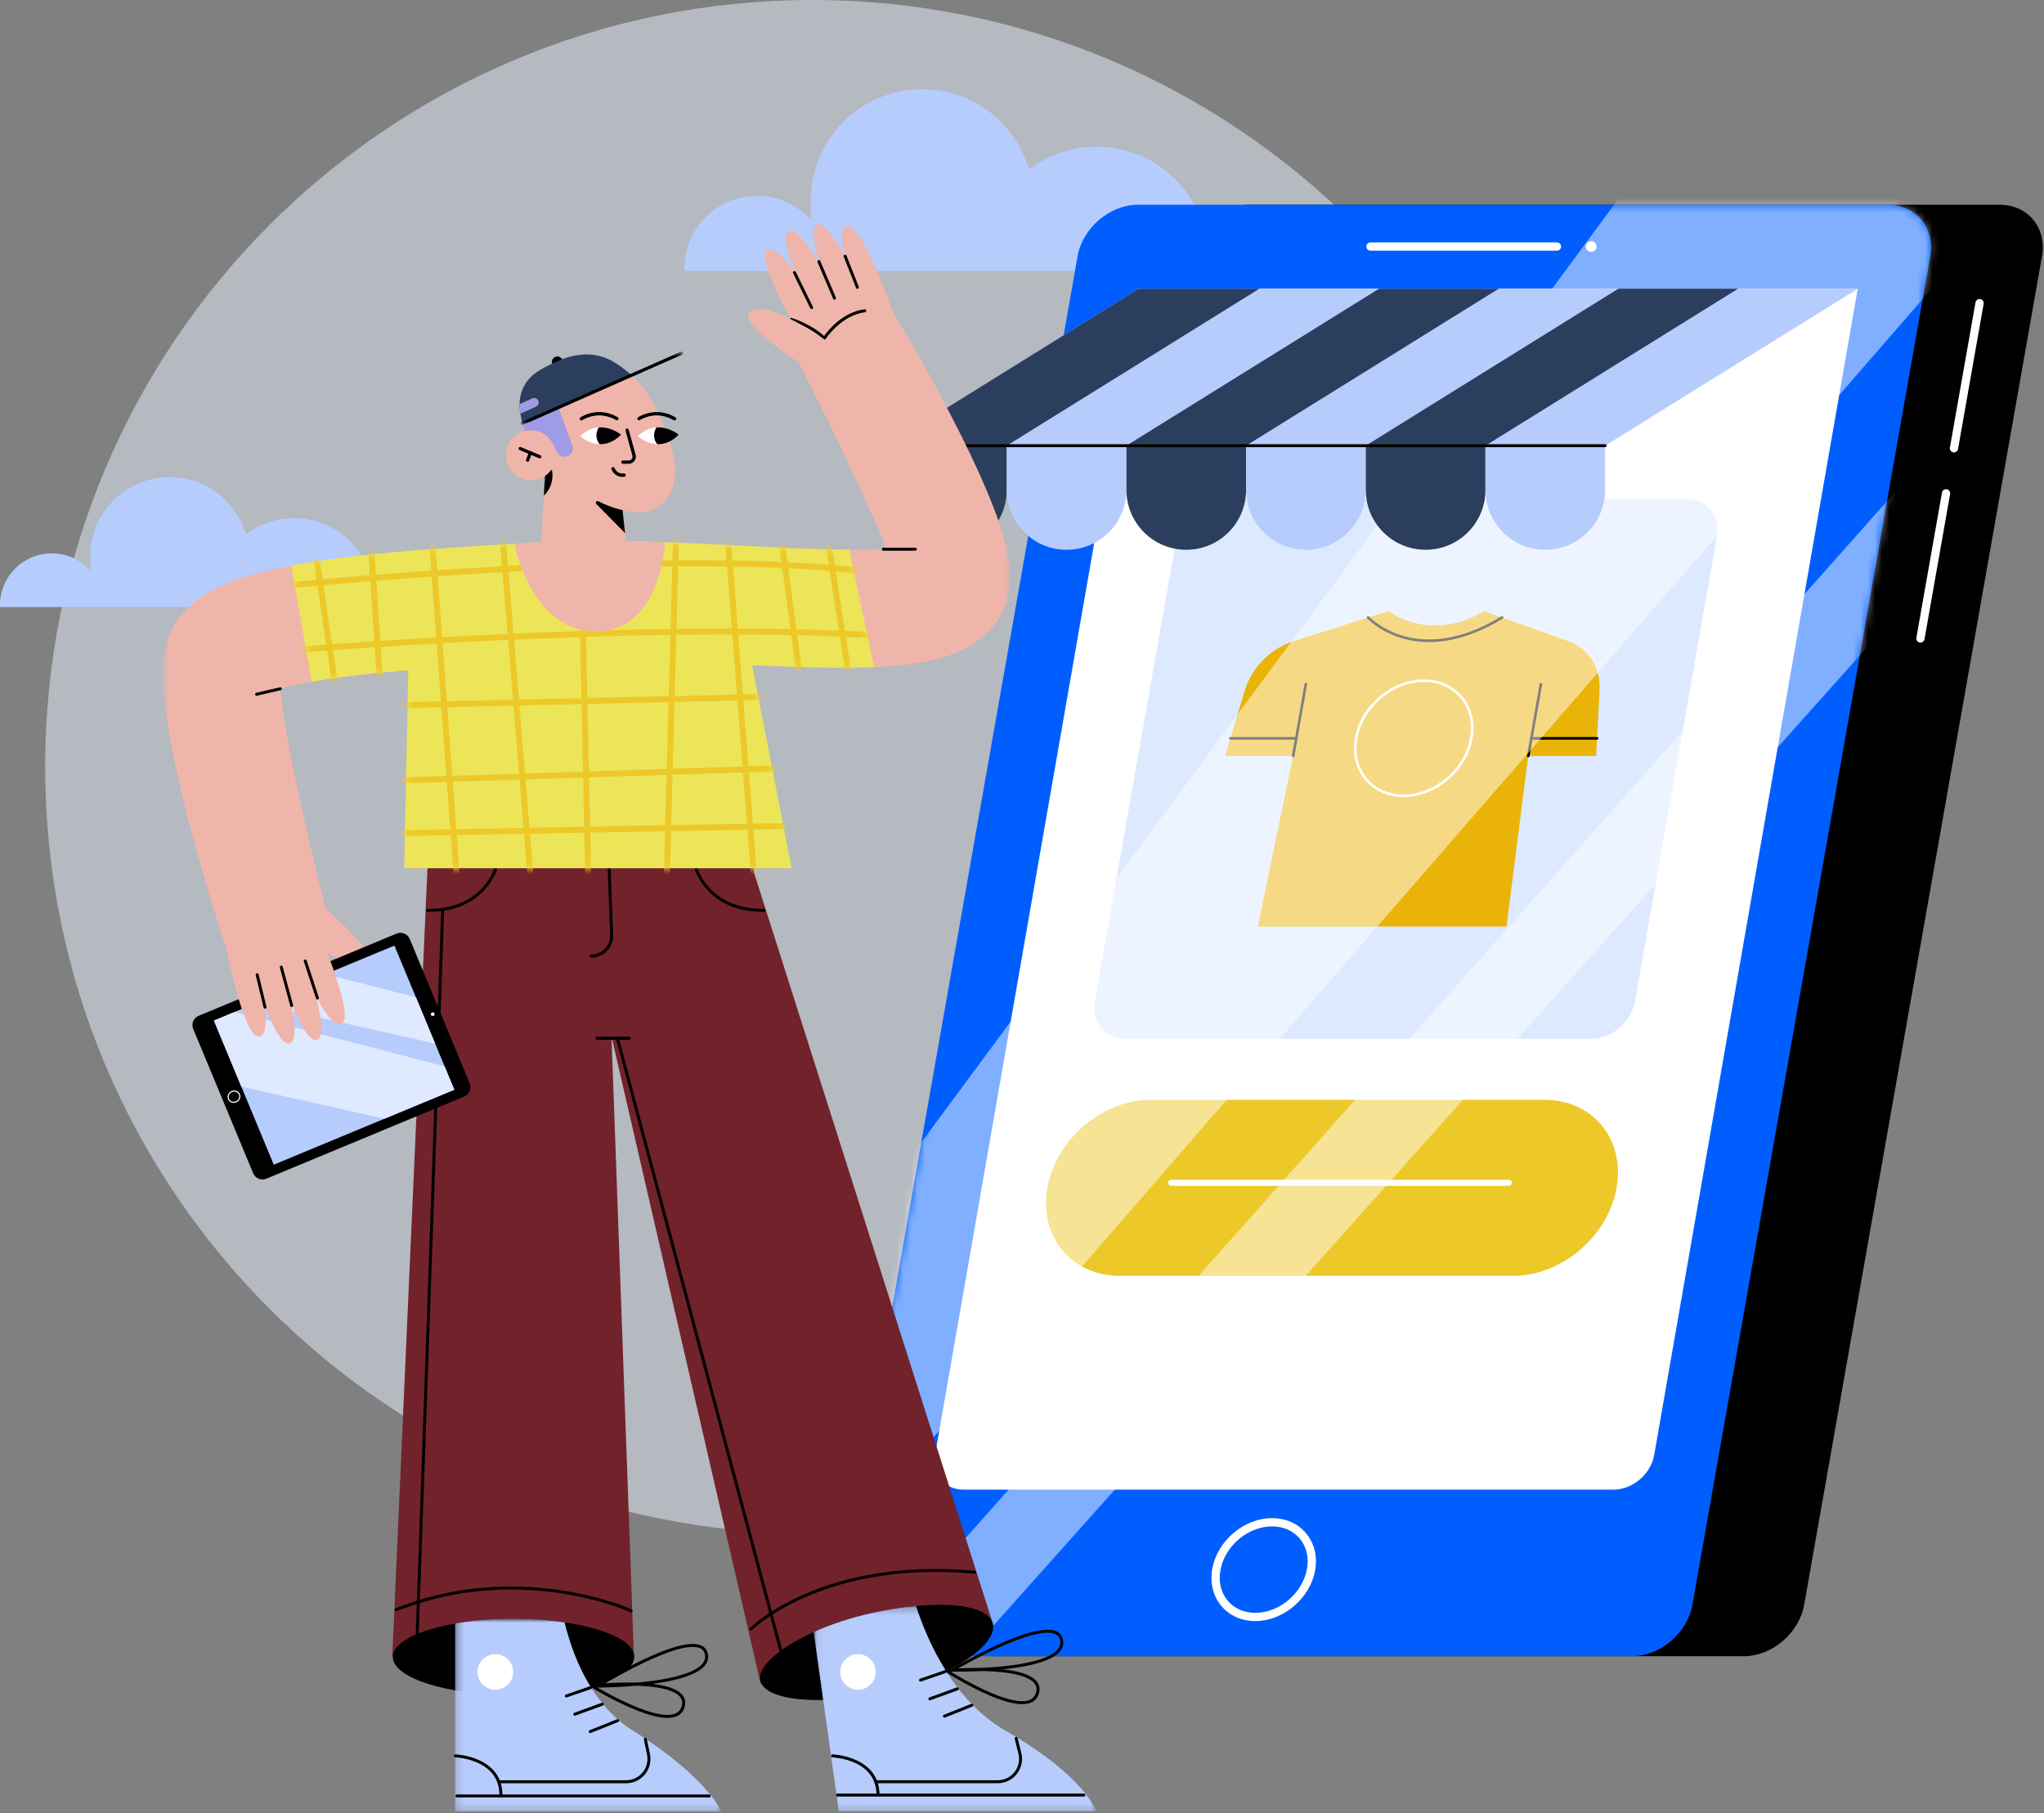 <svg width="284" height="252" viewBox="0 0 284 252" fill="none" xmlns="http://www.w3.org/2000/svg"><rect x="0" y="0" width="284" height="252" fill="#808080" stroke="none"/><path opacity="0.5" fill-rule="evenodd" clip-rule="evenodd" d="M219.434 106.578C219.434 165.44 171.717 213.157 112.856 213.157C53.994 213.157 6.277 165.44 6.277 106.578C6.277 47.717 53.994 0 112.856 0C171.717 0 219.434 47.717 219.434 106.578Z" fill="#EBF3FF"/><path fill-rule="evenodd" clip-rule="evenodd" d="M167.83 35.832V37.665H95.094V37.283C95.094 34.505 96.221 31.988 98.045 30.167C99.868 28.345 102.387 27.219 105.169 27.219C108.139 27.219 110.807 28.504 112.651 30.545V27.85C112.651 23.583 114.383 19.72 117.18 16.923C119.98 14.127 123.845 12.398 128.118 12.398C135.166 12.398 141.111 17.112 142.974 23.555C145.579 21.564 148.832 20.378 152.363 20.378C160.904 20.378 167.83 27.298 167.83 35.832Z" fill="#B6CCFC"/><path fill-rule="evenodd" clip-rule="evenodd" d="M51.911 83.063V84.374H0V84.101C0 82.114 0.804 80.314 2.106 79.012C3.408 77.709 5.205 76.904 7.191 76.904C9.31 76.904 11.214 77.823 12.53 79.282V77.355C12.53 74.303 13.767 71.541 15.763 69.541C17.761 67.541 20.52 66.305 23.568 66.305C28.599 66.305 32.842 69.676 34.172 74.283C36.031 72.86 38.352 72.012 40.872 72.012C46.968 72.012 51.911 76.96 51.911 83.063Z" fill="#B6CCFC"/><path fill-rule="evenodd" clip-rule="evenodd" d="M277.821 28.453H173.68C169.723 28.453 165.95 31.661 165.252 35.618L132.209 223.014C131.512 226.971 134.154 230.179 138.111 230.179H242.252C246.209 230.179 249.982 226.971 250.68 223.014L283.722 35.618C284.421 31.661 281.778 28.453 277.821 28.453Z" fill="black"/><path fill-rule="evenodd" clip-rule="evenodd" d="M262.291 28.453H158.149C154.192 28.453 150.419 31.661 149.721 35.618L116.678 223.014C115.98 226.971 118.623 230.179 122.579 230.179H226.72C230.677 230.179 234.451 226.971 235.148 223.014L268.191 35.618C268.889 31.661 266.248 28.453 262.291 28.453Z" fill="#005EFF"/><path fill-rule="evenodd" clip-rule="evenodd" d="M271.492 62.873C271.46 62.873 271.426 62.87 271.392 62.864C271.08 62.809 270.872 62.512 270.927 62.199L274.482 42.029C274.538 41.717 274.835 41.508 275.149 41.564C275.459 41.619 275.669 41.917 275.614 42.229L272.057 62.399C272.008 62.677 271.766 62.873 271.492 62.873Z" fill="white"/><path fill-rule="evenodd" clip-rule="evenodd" d="M266.833 89.303C266.8 89.303 266.766 89.3 266.732 89.294C266.421 89.239 266.211 88.941 266.267 88.629L269.824 68.459C269.879 68.147 270.176 67.938 270.488 67.993C270.801 68.048 271.009 68.346 270.954 68.658L267.398 88.828C267.349 89.107 267.106 89.303 266.833 89.303Z" fill="white"/><path fill-rule="evenodd" clip-rule="evenodd" d="M158.201 40.117L129.915 202.218C129.447 204.872 131.219 207.025 133.874 207.025H224.184C226.838 207.025 229.37 204.872 229.838 202.218L258.124 40.117H158.201Z" fill="white"/><path fill-rule="evenodd" clip-rule="evenodd" d="M221.081 144.369H156.369C153.515 144.369 151.609 142.055 152.112 139.201L163.522 74.489C164.026 71.634 166.748 69.32 169.602 69.32H234.314C237.168 69.32 239.074 71.634 238.571 74.489L227.161 139.201C226.657 142.055 223.935 144.369 221.081 144.369Z" fill="#DCE9FF"/><path fill-rule="evenodd" clip-rule="evenodd" d="M210.228 177.309H155.599C148.843 177.309 144.332 171.833 145.523 165.077C146.714 158.321 153.156 152.844 159.912 152.844H214.542C221.298 152.844 225.809 158.321 224.618 165.077C223.427 171.833 216.984 177.309 210.228 177.309Z" fill="#EDC829"/><path fill-rule="evenodd" clip-rule="evenodd" d="M212.337 105.059H221.772L222.253 95.952C222.421 92.776 220.712 90.108 217.859 89.088L206.195 84.922C198.692 89.439 192.914 84.922 192.914 84.922L179.77 89.092C176.563 90.109 173.916 92.77 172.96 95.939L170.207 105.059H179.671L174.764 128.771H209.311L212.337 105.059Z" fill="#EAB308"/><path fill-rule="evenodd" clip-rule="evenodd" d="M179.677 105.242C179.667 105.242 179.656 105.241 179.645 105.239C179.547 105.222 179.482 105.128 179.499 105.03L181.258 95.055C181.275 94.957 181.368 94.892 181.467 94.909C181.565 94.926 181.631 95.02 181.613 95.118L179.855 105.093C179.839 105.18 179.763 105.242 179.677 105.242Z" fill="black"/><path fill-rule="evenodd" clip-rule="evenodd" d="M212.341 105.242C212.331 105.242 212.32 105.241 212.309 105.239C212.211 105.222 212.146 105.128 212.163 105.03L213.922 95.055C213.939 94.957 214.033 94.892 214.131 94.909C214.229 94.926 214.295 95.02 214.277 95.118L212.519 105.093C212.503 105.18 212.427 105.242 212.341 105.242Z" fill="black"/><path fill-rule="evenodd" clip-rule="evenodd" d="M197.836 94.783C193.509 94.783 189.369 98.304 188.605 102.632C188.234 104.738 188.711 106.71 189.947 108.184C191.156 109.625 192.957 110.418 195.015 110.418C199.342 110.418 203.483 106.898 204.246 102.569C204.618 100.463 204.141 98.492 202.904 97.018C201.695 95.577 199.895 94.783 197.836 94.783ZM195.015 110.78C192.848 110.78 190.95 109.94 189.67 108.416C188.364 106.859 187.859 104.782 188.25 102.569C189.042 98.077 193.342 94.422 197.836 94.422C200.004 94.422 201.902 95.261 203.181 96.786C204.488 98.343 204.992 100.419 204.602 102.632C203.81 107.125 199.509 110.78 195.015 110.78Z" fill="white"/><path fill-rule="evenodd" clip-rule="evenodd" d="M198.559 89.234C197.353 89.234 196.121 89.08 194.883 88.723C191.703 87.808 190.024 86.012 189.954 85.936C189.886 85.862 189.891 85.748 189.965 85.681C190.038 85.613 190.152 85.618 190.22 85.691C190.236 85.709 191.913 87.498 195.002 88.382C200.168 89.86 205.257 87.717 208.616 85.659C208.701 85.607 208.812 85.634 208.864 85.719C208.916 85.804 208.89 85.915 208.805 85.968C206.179 87.576 202.513 89.234 198.559 89.234Z" fill="black"/><path fill-rule="evenodd" clip-rule="evenodd" d="M221.904 102.791H212.77C212.671 102.791 212.59 102.71 212.59 102.61C212.59 102.511 212.671 102.43 212.77 102.43H221.904C222.004 102.43 222.085 102.511 222.085 102.61C222.085 102.71 222.004 102.791 221.904 102.791Z" fill="black"/><path fill-rule="evenodd" clip-rule="evenodd" d="M180.107 102.791H170.95C170.85 102.791 170.77 102.71 170.77 102.61C170.77 102.511 170.85 102.43 170.95 102.43H180.107C180.207 102.43 180.288 102.511 180.288 102.61C180.288 102.71 180.207 102.791 180.107 102.791Z" fill="black"/><path fill-rule="evenodd" clip-rule="evenodd" d="M209.649 164.805H162.726C162.493 164.805 162.305 164.615 162.305 164.382C162.305 164.151 162.493 163.961 162.726 163.961H209.649C209.882 163.961 210.071 164.151 210.071 164.382C210.071 164.615 209.882 164.805 209.649 164.805Z" fill="white"/><path fill-rule="evenodd" clip-rule="evenodd" d="M176.741 212.133C173.379 212.133 170.161 214.871 169.568 218.238C169.284 219.844 169.643 221.342 170.578 222.457C171.491 223.544 172.855 224.143 174.421 224.143C177.783 224.143 181.001 221.403 181.595 218.038C181.878 216.431 181.519 214.934 180.584 213.819C179.672 212.732 178.307 212.133 176.741 212.133ZM174.421 225.291C172.51 225.291 170.833 224.547 169.699 223.195C168.542 221.815 168.094 219.984 168.437 218.038C169.123 214.148 172.848 210.984 176.741 210.984C178.652 210.984 180.329 211.729 181.463 213.081C182.62 214.46 183.069 216.29 182.725 218.238C182.04 222.126 178.314 225.291 174.421 225.291Z" fill="white"/><mask id="mask0_7446_33515" style="mask-type:alpha" maskUnits="userSpaceOnUse" x="116" y="28" width="153" height="203"><path fill-rule="evenodd" clip-rule="evenodd" d="M158.149 28.461C154.192 28.461 150.419 31.669 149.721 35.626L116.678 223.022C115.98 226.979 118.623 230.187 122.579 230.187H226.72C230.677 230.187 234.451 226.979 235.148 223.022L268.191 35.626C268.889 31.669 266.248 28.461 262.291 28.461H158.149Z" fill="white"/></mask><g mask="url(#mask0_7446_33515)"><path opacity="0.5" fill-rule="evenodd" clip-rule="evenodd" d="M238.652 8.984L287.972 17.586L115.982 215.544L94.57 204.047L238.652 8.984Z" fill="white"/></g><mask id="mask1_7446_33515" style="mask-type:alpha" maskUnits="userSpaceOnUse" x="116" y="28" width="153" height="203"><path fill-rule="evenodd" clip-rule="evenodd" d="M158.149 28.461C154.192 28.461 150.419 31.669 149.721 35.626L116.678 223.022C115.98 226.979 118.623 230.187 122.579 230.187H226.72C230.677 230.187 234.451 226.979 235.148 223.022L268.191 35.626C268.889 31.669 266.248 28.461 262.291 28.461H158.149Z" fill="white"/></mask><g mask="url(#mask1_7446_33515)"><path opacity="0.5" fill-rule="evenodd" clip-rule="evenodd" d="M283.618 45.539L287.972 57.968L134.194 230.213L119.836 229.875L283.618 45.539Z" fill="white"/></g><path fill-rule="evenodd" clip-rule="evenodd" d="M258.127 40.125H158.204L123.105 61.936H223.029L258.127 40.125Z" fill="#B6CCFC"/><path fill-rule="evenodd" clip-rule="evenodd" d="M174.981 40.125H158.204L123.105 61.936H139.883L174.981 40.125Z" fill="#2C3E5D"/><path fill-rule="evenodd" clip-rule="evenodd" d="M208.234 40.125H191.606L156.508 61.936H173.135L208.234 40.125Z" fill="#2C3E5D"/><path fill-rule="evenodd" clip-rule="evenodd" d="M241.491 40.125H224.864L189.766 61.936H206.393L241.491 40.125Z" fill="#2C3E5D"/><path fill-rule="evenodd" clip-rule="evenodd" d="M131.568 76.406C126.976 76.406 123.254 72.684 123.254 68.092V61.938H139.881V68.092C139.881 72.684 136.159 76.406 131.568 76.406Z" fill="#2C3E5D"/><path fill-rule="evenodd" clip-rule="evenodd" d="M148.193 76.406C143.601 76.406 139.879 72.684 139.879 68.092V61.938H156.506V68.092C156.506 72.684 152.784 76.406 148.193 76.406Z" fill="#B6CCFC"/><path fill-rule="evenodd" clip-rule="evenodd" d="M164.822 76.406C160.23 76.406 156.508 72.684 156.508 68.092V61.938H173.135V68.092C173.135 72.684 169.413 76.406 164.822 76.406Z" fill="#2C3E5D"/><path fill-rule="evenodd" clip-rule="evenodd" d="M181.447 76.406C176.855 76.406 173.133 72.684 173.133 68.092V61.938H189.76V68.092C189.76 72.684 186.038 76.406 181.447 76.406Z" fill="#B6CCFC"/><path fill-rule="evenodd" clip-rule="evenodd" d="M198.079 76.406C193.488 76.406 189.766 72.684 189.766 68.092V61.938H206.393V68.092C206.393 72.684 202.671 76.406 198.079 76.406Z" fill="#2C3E5D"/><path fill-rule="evenodd" clip-rule="evenodd" d="M214.704 76.406C210.113 76.406 206.391 72.684 206.391 68.092V61.938H223.018V68.092C223.018 72.684 219.296 76.406 214.704 76.406Z" fill="#B6CCFC"/><path fill-rule="evenodd" clip-rule="evenodd" d="M223.016 62.146H123.253C123.139 62.146 123.047 62.054 123.047 61.94C123.047 61.827 123.139 61.734 123.253 61.734H223.016C223.13 61.734 223.222 61.827 223.222 61.94C223.222 62.054 223.13 62.146 223.016 62.146Z" fill="black"/><path fill-rule="evenodd" clip-rule="evenodd" d="M216.331 34.836H190.418C190.101 34.836 189.844 34.579 189.844 34.262C189.844 33.945 190.101 33.688 190.418 33.688H216.331C216.648 33.688 216.905 33.945 216.905 34.262C216.905 34.579 216.648 34.836 216.331 34.836Z" fill="white"/><path fill-rule="evenodd" clip-rule="evenodd" d="M221.828 34.262C221.828 34.674 221.494 35.008 221.082 35.008C220.67 35.008 220.336 34.674 220.336 34.262C220.336 33.85 220.67 33.516 221.082 33.516C221.494 33.516 221.828 33.85 221.828 34.262Z" fill="white"/><path d="M104.733 115.914H59.406V121.58H104.733V115.914Z" fill="#72222B"/><path fill-rule="evenodd" clip-rule="evenodd" d="M105.683 233.975L84.96 144.034L88.082 230.33L54.504 230.188L59.39 120.812H104.616L137.807 225.182L105.683 233.975Z" fill="#72222B"/><path fill-rule="evenodd" clip-rule="evenodd" d="M88.124 230.256C88.124 227.328 80.563 224.977 71.326 224.977C62.089 224.977 54.578 227.35 54.578 230.278C54.578 233.205 62.089 235.579 71.326 235.579C80.563 235.579 88.124 233.184 88.124 230.256Z" fill="black"/><path fill-rule="evenodd" clip-rule="evenodd" d="M131.477 232.282C129.14 233.435 126.293 234.452 123.129 235.145C119.984 235.835 116.985 236.199 114.381 236.257C109.516 236.37 106.046 235.419 105.636 233.556C105.216 231.642 108.277 228.97 113.055 226.821C115.412 225.761 118.187 224.828 121.168 224.174C123.335 223.698 125.394 223.375 127.279 223.196C133.249 222.632 137.492 223.529 137.97 225.701C138.377 227.56 135.801 230.152 131.477 232.282Z" fill="black"/><mask id="mask2_7446_33515" style="mask-type:alpha" maskUnits="userSpaceOnUse" x="63" y="224" width="38" height="28"><path fill-rule="evenodd" clip-rule="evenodd" d="M63.223 224.969H100.226V251.744H63.223V224.969Z" fill="white"/></mask><g mask="url(#mask2_7446_33515)"><path fill-rule="evenodd" clip-rule="evenodd" d="M100.226 251.744H63.223V225.63C65.623 225.207 68.383 224.969 71.317 224.969C73.861 224.969 76.278 225.148 78.443 225.467C79.112 228.19 80.212 231.41 82.011 234.343C83.476 236.733 85.405 238.934 87.945 240.521C98.213 246.939 100.226 251.744 100.226 251.744Z" fill="#B6CCFC"/></g><mask id="mask3_7446_33515" style="mask-type:alpha" maskUnits="userSpaceOnUse" x="113" y="223" width="40" height="29"><path fill-rule="evenodd" clip-rule="evenodd" d="M113.051 223.188H152.323V251.739H113.051V223.188Z" fill="white"/></mask><g mask="url(#mask3_7446_33515)"><path fill-rule="evenodd" clip-rule="evenodd" d="M152.323 251.739H116.554L114.376 236.249L113.051 226.812C115.408 225.752 118.183 224.82 121.163 224.165C123.331 223.69 125.39 223.367 127.275 223.188C128.092 225.703 129.428 229.048 131.473 232.274C133.472 235.434 136.157 238.48 139.7 240.516C150.87 246.934 152.323 251.739 152.323 251.739Z" fill="#B6CCFC"/></g><path d="M84.63 120.649C84.737 120.644 84.828 120.723 84.842 120.827L84.844 120.846L85.19 129.888C85.264 131.633 83.87 133.089 82.124 133.089C82.01 133.089 81.918 132.996 81.918 132.883C81.918 132.769 82.01 132.677 82.124 132.677C83.619 132.677 84.816 131.444 84.78 129.954L84.779 129.905L84.433 120.862C84.428 120.749 84.517 120.653 84.63 120.649Z" fill="black"/><path d="M96.658 120.664C96.763 120.621 96.883 120.67 96.927 120.775C97.529 122.221 98.445 123.485 99.734 124.448C101.351 125.655 103.47 126.321 106.162 126.321C106.276 126.321 106.368 126.413 106.368 126.526C106.368 126.64 106.276 126.732 106.162 126.732C103.384 126.732 101.178 126.039 99.488 124.778C98.135 123.767 97.176 122.443 96.547 120.934C96.504 120.829 96.553 120.708 96.658 120.664Z" fill="black"/><path d="M68.662 120.775C68.706 120.67 68.826 120.621 68.931 120.664C69.036 120.708 69.086 120.828 69.043 120.933C68.419 122.438 67.463 123.761 66.109 124.772C64.416 126.037 62.202 126.732 59.409 126.732C59.295 126.732 59.203 126.64 59.203 126.526C59.203 126.413 59.295 126.32 59.409 126.32C62.115 126.32 64.243 125.653 65.863 124.442C67.153 123.479 68.065 122.216 68.662 120.775Z" fill="black"/><path d="M87.419 144.086C87.533 144.086 87.625 144.178 87.625 144.292C87.625 144.399 87.544 144.487 87.439 144.497L87.419 144.498H82.932C82.819 144.498 82.727 144.406 82.727 144.292C82.727 144.185 82.808 144.097 82.913 144.087L82.932 144.086H87.419Z" fill="black"/><path d="M85.762 144.218C85.865 144.19 85.971 144.246 86.008 144.344L86.014 144.364L108.92 230.218C108.949 230.328 108.884 230.441 108.774 230.47C108.671 230.498 108.565 230.442 108.529 230.344L108.522 230.324L85.616 144.47C85.587 144.36 85.652 144.247 85.762 144.218Z" fill="black"/><path d="M61.517 126.328C61.624 126.332 61.709 126.417 61.716 126.522L61.716 126.541L58.134 228.218C58.13 228.331 58.035 228.42 57.921 228.416C57.814 228.412 57.729 228.328 57.723 228.223L57.723 228.203L61.304 126.527C61.308 126.413 61.404 126.324 61.517 126.328Z" fill="black"/><path d="M120.524 218.903C125.061 218.043 130.034 217.807 135.45 218.305C135.564 218.315 135.648 218.415 135.637 218.528C135.626 218.642 135.527 218.725 135.413 218.715C130.034 218.22 125.099 218.455 120.601 219.308C116.875 220.015 113.57 221.121 110.676 222.519C108.84 223.405 107.28 224.355 105.993 225.304C105.543 225.635 105.16 225.942 104.843 226.218L104.752 226.297C104.694 226.348 104.641 226.396 104.594 226.44L104.509 226.519C104.49 226.537 104.477 226.55 104.469 226.558C104.388 226.639 104.258 226.639 104.178 226.558C104.097 226.478 104.097 226.348 104.177 226.267L104.24 226.207L104.279 226.171C104.36 226.094 104.458 226.006 104.573 225.907C104.898 225.624 105.29 225.31 105.749 224.972C107.056 224.009 108.637 223.046 110.497 222.148C113.423 220.735 116.763 219.617 120.524 218.903Z" fill="black"/><path d="M71.176 220.492C75.417 220.508 79.422 221.102 83.072 222.083C84.368 222.431 85.526 222.804 86.531 223.177L86.718 223.248C86.963 223.341 87.183 223.428 87.38 223.509L87.557 223.583L87.775 223.678C87.878 223.726 87.923 223.848 87.876 223.951C87.829 224.055 87.706 224.1 87.603 224.052L87.526 224.018L87.396 223.962L87.294 223.919C87.037 223.812 86.734 223.692 86.387 223.564C85.394 223.194 84.248 222.825 82.965 222.481C79.348 221.509 75.378 220.92 71.174 220.904C65.779 220.884 60.392 221.818 55.133 223.897C55.027 223.939 54.908 223.887 54.866 223.781C54.824 223.675 54.876 223.556 54.982 223.514C60.224 221.442 65.593 220.496 70.969 220.492L71.176 220.492Z" fill="black"/><path fill-rule="evenodd" clip-rule="evenodd" d="M63.285 249.597C63.285 249.483 63.377 249.391 63.491 249.391H98.527C98.64 249.391 98.732 249.483 98.732 249.597C98.732 249.71 98.64 249.802 98.527 249.802H63.491C63.377 249.802 63.285 249.71 63.285 249.597Z" fill="black"/><path d="M150.595 249.266C150.708 249.266 150.8 249.358 150.8 249.472C150.8 249.579 150.719 249.667 150.615 249.676L150.595 249.677H116.362C116.248 249.677 116.156 249.585 116.156 249.472C116.156 249.365 116.238 249.277 116.342 249.267L116.362 249.266H150.595Z" fill="black"/><path d="M63.291 243.82L63.368 243.824L63.485 243.833C63.514 243.835 63.543 243.838 63.575 243.841C63.795 243.861 64.041 243.893 64.305 243.939C65.061 244.07 65.817 244.284 66.524 244.602C68.566 245.518 69.802 247.099 69.802 249.478C69.802 249.592 69.71 249.684 69.596 249.684C69.482 249.684 69.39 249.592 69.39 249.478C69.39 247.278 68.26 245.833 66.356 244.977C65.683 244.675 64.959 244.47 64.235 244.345C63.982 244.301 63.747 244.27 63.536 244.251L63.452 244.243L63.308 244.233C63.294 244.233 63.283 244.232 63.277 244.232C63.163 244.228 63.074 244.133 63.078 244.019C63.082 243.905 63.178 243.816 63.291 243.82Z" fill="black"/><path d="M115.686 243.82L115.762 243.824L115.88 243.833C115.908 243.835 115.938 243.838 115.969 243.841C116.19 243.861 116.436 243.893 116.7 243.939C117.455 244.07 118.211 244.284 118.919 244.602C120.96 245.518 122.197 247.099 122.197 249.478C122.197 249.592 122.104 249.684 121.991 249.684C121.877 249.684 121.785 249.592 121.785 249.478C121.785 247.278 120.654 245.833 118.75 244.977C118.077 244.675 117.354 244.47 116.63 244.345C116.376 244.301 116.141 244.27 115.93 244.251L115.847 244.243C115.807 244.24 115.77 244.237 115.737 244.235L115.671 244.232C115.558 244.228 115.469 244.133 115.473 244.019C115.477 243.905 115.572 243.816 115.686 243.82Z" fill="black"/><path fill-rule="evenodd" clip-rule="evenodd" d="M71.298 232.364C71.298 233.729 70.191 234.837 68.825 234.837C67.459 234.837 66.352 233.729 66.352 232.364C66.352 230.998 67.459 229.891 68.825 229.891C70.191 229.891 71.298 230.998 71.298 232.364Z" fill="white"/><path fill-rule="evenodd" clip-rule="evenodd" d="M121.68 232.364C121.68 233.729 120.573 234.837 119.207 234.837C117.842 234.837 116.734 233.729 116.734 232.364C116.734 230.998 117.842 229.891 119.207 229.891C120.573 229.891 121.68 230.998 121.68 232.364Z" fill="white"/><path d="M141.139 241.389C141.242 241.363 141.348 241.421 141.383 241.519L141.387 241.54L141.905 243.641C142.423 245.749 140.848 247.784 138.689 247.825L138.625 247.825H121.678C121.565 247.825 121.473 247.733 121.473 247.62C121.473 247.513 121.554 247.425 121.659 247.415L121.678 247.414H138.625C140.53 247.414 141.936 245.645 141.518 243.796L141.505 243.74L140.988 241.638C140.962 241.528 141.029 241.416 141.139 241.389Z" fill="black"/><path d="M89.622 241.512C89.727 241.49 89.829 241.552 89.861 241.651L89.866 241.672L90.302 243.758C90.736 245.835 89.171 247.788 87.06 247.826L86.996 247.827H69.475C69.362 247.827 69.269 247.735 69.269 247.621C69.269 247.514 69.351 247.426 69.456 247.416L69.475 247.415H86.996C88.859 247.415 90.256 245.719 89.91 243.897L89.899 243.842L89.463 241.756C89.44 241.645 89.511 241.535 89.622 241.512Z" fill="black"/><path d="M82.005 234.339C82.113 234.302 82.23 234.359 82.267 234.467C82.302 234.568 82.254 234.677 82.159 234.721L82.139 234.729L78.757 235.895C78.65 235.932 78.533 235.875 78.496 235.768C78.461 235.667 78.509 235.557 78.604 235.514L78.623 235.506L82.005 234.339Z" fill="black"/><path d="M83.62 236.645C83.726 236.606 83.844 236.661 83.883 236.768C83.92 236.868 83.874 236.979 83.78 237.024L83.76 237.032L79.937 238.425C79.83 238.464 79.712 238.409 79.673 238.302C79.636 238.202 79.682 238.091 79.776 238.046L79.796 238.038L83.62 236.645Z" fill="black"/><path d="M85.742 238.937C85.848 238.894 85.968 238.946 86.01 239.051C86.049 239.15 86.007 239.262 85.914 239.31L85.895 239.319L82.087 240.838C81.981 240.881 81.862 240.829 81.819 240.724C81.78 240.625 81.823 240.513 81.915 240.465L81.934 240.456L85.742 238.937Z" fill="black"/><path d="M131.217 232.136C131.324 232.099 131.442 232.156 131.478 232.264C131.512 232.365 131.465 232.474 131.37 232.518L131.35 232.526L127.968 233.692C127.861 233.729 127.744 233.672 127.707 233.565C127.672 233.464 127.72 233.354 127.815 233.31L127.834 233.303L131.217 232.136Z" fill="black"/><path d="M132.951 234.512C133.058 234.474 133.176 234.529 133.215 234.636C133.251 234.736 133.205 234.846 133.112 234.891L133.092 234.899L129.269 236.292C129.162 236.331 129.044 236.276 129.005 236.169C128.968 236.069 129.014 235.959 129.108 235.913L129.128 235.905L132.951 234.512Z" fill="black"/><path d="M134.952 236.796C135.058 236.754 135.179 236.805 135.22 236.911C135.26 237.01 135.217 237.121 135.125 237.17L135.105 237.178L131.297 238.698C131.191 238.74 131.072 238.689 131.031 238.583C130.991 238.484 131.034 238.373 131.125 238.324L131.145 238.315L134.952 236.796Z" fill="black"/><path fill-rule="evenodd" clip-rule="evenodd" d="M139.849 228.054C141.876 227.203 143.59 226.668 144.899 226.528C146.501 226.357 147.502 226.788 147.708 227.928C147.919 229.107 147.094 230.025 145.444 230.708C144.101 231.264 142.226 231.663 139.95 231.929C138.448 232.105 136.843 232.214 135.215 232.27C134.249 232.304 133.395 232.315 132.712 232.312L132.464 232.31L132.317 232.308C132.108 232.305 132.036 232.032 132.214 231.926L132.615 231.692C132.849 231.557 133.107 231.411 133.384 231.256L133.705 231.078C134.854 230.443 136.068 229.808 137.292 229.215C138.175 228.787 139.031 228.397 139.849 228.054ZM139.903 231.52C144.812 230.946 147.622 229.782 147.302 228.001L147.294 227.96C147.121 227.115 146.336 226.789 144.942 226.938C143.732 227.067 142.135 227.555 140.247 228.334L140.01 228.433C139.198 228.774 138.348 229.161 137.471 229.585C136.255 230.175 135.047 230.807 133.904 231.438C133.722 231.539 133.548 231.636 133.382 231.729L133.081 231.9L133.387 231.898C133.892 231.894 134.463 231.883 135.082 231.863L135.201 231.859C136.817 231.803 138.413 231.694 139.903 231.52Z" fill="black"/><path fill-rule="evenodd" clip-rule="evenodd" d="M132.352 231.913L132.668 231.895C134.389 231.8 136.185 231.779 137.867 231.875C139.853 231.988 141.474 232.257 142.612 232.717C144.025 233.287 144.675 234.159 144.35 235.331C144.055 236.396 143.18 236.875 141.863 236.833C140.779 236.799 139.399 236.417 137.79 235.753C136.991 235.424 136.152 235.031 135.285 234.589C134.329 234.1 133.391 233.577 132.51 233.053L132.408 232.993C132.14 232.832 131.895 232.683 131.677 232.547L131.579 232.486L131.372 232.354C131.207 232.248 131.27 231.993 131.466 231.976L131.55 231.969L131.876 231.944C132.025 231.934 132.184 231.923 132.352 231.913ZM138.089 232.301L137.842 232.286C136.179 232.191 134.397 232.212 132.689 232.306C132.582 232.312 132.478 232.318 132.378 232.324L132.124 232.34L132.239 232.409C132.36 232.483 132.487 232.56 132.619 232.639L132.72 232.699C133.594 233.218 134.525 233.738 135.473 234.222C136.329 234.66 137.159 235.048 137.946 235.373C141.335 236.77 143.505 236.839 143.954 235.221C144.212 234.288 143.699 233.6 142.457 233.099C141.418 232.678 139.922 232.42 138.089 232.301Z" fill="black"/><path fill-rule="evenodd" clip-rule="evenodd" d="M90.536 230.122C92.538 229.239 94.233 228.677 95.532 228.516C97.122 228.319 98.126 228.732 98.352 229.864C98.587 231.041 97.775 231.976 96.131 232.691C94.794 233.273 92.92 233.707 90.643 234.016C88.981 234.242 87.201 234.387 85.421 234.47C84.902 234.494 84.414 234.511 83.965 234.522L83.55 234.531L83.218 234.536L83.046 234.537C82.839 234.538 82.761 234.266 82.938 234.156L83.284 233.945L83.429 233.858C83.729 233.678 84.065 233.481 84.431 233.269L84.72 233.103C85.785 232.494 86.9 231.888 88.022 231.319C88.889 230.879 89.731 230.477 90.536 230.122ZM90.588 233.608C95.502 232.941 98.303 231.723 97.948 229.945C97.775 229.075 96.986 228.751 95.583 228.925C94.382 229.074 92.803 229.587 90.937 230.396L90.702 230.499C89.904 230.851 89.069 231.25 88.208 231.686C86.991 232.303 85.782 232.964 84.637 233.626C84.419 233.752 84.211 233.873 84.015 233.989L83.804 234.114L84.12 234.106C84.474 234.096 84.852 234.083 85.248 234.065L85.402 234.059C87.171 233.977 88.939 233.832 90.588 233.608Z" fill="black"/><path fill-rule="evenodd" clip-rule="evenodd" d="M83.441 233.978L83.676 233.961C85.331 233.848 87.027 233.802 88.612 233.863C90.594 233.94 92.215 234.179 93.357 234.617C94.774 235.161 95.436 236.019 95.134 237.194C94.858 238.27 93.986 238.765 92.658 238.744C91.567 238.726 90.172 238.365 88.54 237.725C87.731 237.408 86.881 237.028 86.004 236.599C85.05 236.133 84.114 235.633 83.236 235.133C82.997 234.997 82.775 234.868 82.574 234.749L82.406 234.65C82.355 234.619 82.307 234.59 82.263 234.564L82.102 234.465C81.935 234.362 81.993 234.107 82.188 234.086L82.384 234.066L82.69 234.038C82.921 234.017 83.173 233.997 83.441 233.978ZM88.842 234.285L88.597 234.275C87.028 234.214 85.346 234.259 83.704 234.372C83.428 234.391 83.168 234.411 82.927 234.431L82.854 234.437L82.959 234.498C83.08 234.569 83.206 234.642 83.339 234.718L83.439 234.775C84.31 235.271 85.239 235.767 86.185 236.229C87.052 236.653 87.893 237.029 88.691 237.341C92.129 238.69 94.316 238.725 94.735 237.092C94.976 236.156 94.453 235.479 93.209 235.002C92.165 234.601 90.671 234.37 88.842 234.285Z" fill="black"/><path fill-rule="evenodd" clip-rule="evenodd" d="M56.16 120.663L56.843 87.521C57.605 81.235 63.053 76.578 69.381 76.805L91.984 77.418C97.428 77.613 102.082 81.397 103.384 86.688L109.99 120.663H56.16Z" fill="#ECE557"/><mask id="mask4_7446_33515" style="mask-type:alpha" maskUnits="userSpaceOnUse" x="22" y="38" width="119" height="100"><path fill-rule="evenodd" clip-rule="evenodd" d="M22.652 38.859H140.368V137.3H22.652V38.859Z" fill="white"/></mask><g mask="url(#mask4_7446_33515)"><path fill-rule="evenodd" clip-rule="evenodd" d="M31.139 130.878L30.686 129.498L29.81 126.737C29.243 124.893 28.681 123.046 28.147 121.187C27.616 119.328 27.087 117.464 26.592 115.583C26.096 113.703 25.616 111.81 25.158 109.896C24.708 107.979 24.283 106.042 23.894 104.057C23.701 103.064 23.515 102.058 23.347 101.029C23.183 99.998 23.032 98.946 22.908 97.841C22.786 96.732 22.683 95.587 22.657 94.261C22.651 93.928 22.65 93.584 22.659 93.215C22.668 92.849 22.686 92.46 22.721 92.032C22.758 91.603 22.808 91.147 22.902 90.605C23 90.063 23.131 89.448 23.401 88.661L23.517 88.347L23.578 88.19C23.597 88.14 23.619 88.085 23.646 88.024C23.696 87.906 23.748 87.789 23.801 87.673L23.885 87.494L23.985 87.297C24.053 87.166 24.12 87.04 24.195 86.907C24.279 86.76 24.367 86.616 24.458 86.473L24.59 86.271L24.68 86.142L24.865 85.886C25.123 85.531 25.361 85.257 25.617 84.969C25.682 84.894 25.742 84.832 25.802 84.77L25.983 84.585L26.168 84.402C26.23 84.341 26.293 84.279 26.349 84.229C27.303 83.353 28.157 82.792 28.929 82.335C29.703 81.883 30.405 81.546 31.071 81.254C31.738 80.963 32.356 80.732 32.963 80.518C34.17 80.097 35.291 79.782 36.385 79.505C37.477 79.228 38.532 79 39.573 78.793C41.651 78.383 43.665 78.067 45.657 77.792C49.635 77.249 53.523 76.862 57.39 76.539C61.255 76.225 65.091 75.971 68.911 75.743L74.632 75.419L76.108 75.343L77.623 75.28C78.629 75.246 79.631 75.218 80.627 75.206C84.613 75.157 88.527 75.245 92.396 75.384C96.263 75.524 100.085 75.72 103.859 75.906C107.629 76.094 111.36 76.289 114.978 76.373C116.784 76.415 118.563 76.428 120.264 76.386C121.114 76.365 121.942 76.328 122.731 76.273C123.519 76.218 120.975 71.207 120.244 69.559C118.79 66.252 117.203 62.923 115.585 59.596C114.768 57.936 113.955 56.267 113.119 54.609L111.871 52.121L110.632 49.67L110.578 49.563C108.74 45.926 110.198 41.487 113.835 39.649C117.286 37.904 121.474 39.153 123.463 42.389L124.237 43.658L124.988 44.905L126.46 47.408C127.423 49.085 128.385 50.764 129.315 52.467C131.186 55.866 132.987 59.319 134.708 62.894C135.562 64.687 136.395 66.511 137.195 68.413C137.596 69.365 137.987 70.338 138.36 71.356C138.734 72.376 139.095 73.427 139.434 74.596C139.602 75.182 139.765 75.792 139.915 76.473C140.062 77.155 140.203 77.891 140.294 78.812C140.339 79.276 140.374 79.781 140.366 80.4C140.356 81.022 140.322 81.732 140.117 82.706C140.06 82.96 140.007 83.192 139.918 83.486C139.875 83.629 139.833 83.76 139.783 83.909C139.728 84.065 139.67 84.22 139.608 84.374C139.576 84.453 139.549 84.523 139.51 84.609L139.394 84.866L139.271 85.119C139.227 85.205 139.19 85.281 139.135 85.378C139.034 85.562 138.927 85.745 138.815 85.923C138.749 86.027 138.708 86.09 138.684 86.124L138.59 86.263C138.079 87.002 137.518 87.622 136.969 88.133C136.418 88.645 135.878 89.053 135.366 89.394C134.852 89.736 134.373 90.003 133.913 90.235C133.455 90.467 133.02 90.659 132.61 90.821C132.196 90.986 131.803 91.126 131.427 91.246C130.67 91.491 129.977 91.668 129.314 91.816C128.651 91.964 128.023 92.077 127.416 92.173C126.202 92.364 125.066 92.483 123.965 92.571C122.865 92.658 121.8 92.713 120.757 92.748C118.67 92.819 116.658 92.818 114.676 92.79C110.717 92.731 106.876 92.569 103.076 92.402C99.28 92.229 95.532 92.051 91.826 91.93C88.121 91.81 84.455 91.744 80.863 91.801C79.965 91.814 79.073 91.832 78.185 91.861L76.86 91.911L75.498 91.977L69.868 92.276C66.123 92.486 62.395 92.72 58.705 93.007C55.018 93.291 51.359 93.615 47.824 94.067C46.06 94.293 44.326 94.551 42.684 94.859C41.865 95.014 41.066 95.18 40.32 95.361C39.828 95.481 39.353 95.607 38.919 95.736C38.696 95.802 38.908 95.377 38.982 96.151C39.057 96.931 39.16 97.757 39.28 98.6C39.398 99.443 39.531 100.305 39.677 101.176C39.969 102.918 40.312 104.693 40.676 106.477C41.033 108.263 41.419 110.06 41.823 111.86C42.227 113.66 42.633 115.468 43.063 117.274C43.491 119.081 43.918 120.892 44.363 122.7L45.687 128.087L45.714 128.199C46.682 132.14 44.272 136.12 40.33 137.088C36.594 138.005 32.815 135.86 31.608 132.28L31.139 130.878Z" fill="#F0B5AA"/></g><path fill-rule="evenodd" clip-rule="evenodd" d="M40.653 122.359C40.653 122.359 52.889 132.042 51.179 133.942C48.827 136.556 39.711 127.471 39.711 127.471L40.653 122.359Z" fill="#F0B5AA"/><path fill-rule="evenodd" clip-rule="evenodd" d="M64.516 152.383L57.089 155.468L51.584 157.753L48.601 158.995L36.998 163.814C36.287 164.108 35.474 163.77 35.18 163.062L30.478 151.74L29.468 149.309L27.098 143.603L26.845 142.994C26.551 142.286 26.886 141.471 27.594 141.176L33.99 138.521L55.112 129.747C55.823 129.453 56.636 129.788 56.93 130.499L65.02 149.974L65.265 150.565C65.559 151.275 65.224 152.088 64.516 152.383Z" fill="black"/><path fill-rule="evenodd" clip-rule="evenodd" d="M63.123 151.445L38.039 161.865L29.719 141.833L54.803 131.414L63.123 151.445Z" fill="#B6CCFC"/><path fill-rule="evenodd" clip-rule="evenodd" d="M63.123 151.446L61.768 148.183L32.611 140.633L29.719 141.834L33.53 151.01L53.41 155.481L63.123 151.446Z" fill="#DFE9FF"/><path fill-rule="evenodd" clip-rule="evenodd" d="M35.516 139.421L60.461 145.03L57.793 138.609L45.274 135.367L35.516 139.421Z" fill="#DFE9FF"/><path fill-rule="evenodd" clip-rule="evenodd" d="M60.221 141.177C60.087 141.233 59.934 141.176 59.881 141.049C59.829 140.921 59.895 140.773 60.03 140.717C60.165 140.661 60.317 140.718 60.37 140.846C60.423 140.973 60.356 141.121 60.221 141.177Z" fill="white"/><path fill-rule="evenodd" clip-rule="evenodd" d="M32.543 151.71C32.444 151.71 32.342 151.729 32.243 151.77C31.863 151.928 31.675 152.345 31.823 152.7C31.97 153.055 32.399 153.216 32.778 153.058C33.157 152.901 33.345 152.484 33.198 152.129C33.089 151.866 32.826 151.71 32.543 151.71ZM32.477 153.274C32.134 153.274 31.813 153.081 31.679 152.759C31.499 152.325 31.725 151.817 32.183 151.627C32.641 151.437 33.161 151.635 33.341 152.069C33.521 152.503 33.295 153.011 32.837 153.202C32.719 153.251 32.597 153.274 32.477 153.274Z" fill="white"/><path fill-rule="evenodd" clip-rule="evenodd" d="M34.892 131.085C34.892 131.085 38.539 143.525 36.051 144.047C33.841 144.511 31.211 130.797 31.211 130.797L34.892 131.085Z" fill="#F0B5AA"/><path fill-rule="evenodd" clip-rule="evenodd" d="M38.291 131.781C38.291 131.781 42.5 144.26 40.261 144.984C38.011 145.711 34.402 132.549 34.402 132.549L38.291 131.781Z" fill="#F0B5AA"/><path fill-rule="evenodd" clip-rule="evenodd" d="M41.495 130.844C41.495 130.844 46.304 143.707 44.065 144.531C41.885 145.332 37.652 131.817 37.652 131.817L41.495 130.844Z" fill="#F0B5AA"/><path fill-rule="evenodd" clip-rule="evenodd" d="M43.283 127.07C43.283 127.07 49.642 141.373 47.446 142.288C45.052 143.286 40.488 130.567 40.488 130.567L43.283 127.07Z" fill="#F0B5AA"/><path fill-rule="evenodd" clip-rule="evenodd" d="M44.102 138.905C44.015 138.905 43.934 138.85 43.906 138.763L42.217 133.614C42.182 133.506 42.241 133.389 42.349 133.354C42.457 133.319 42.573 133.377 42.608 133.485L44.297 138.635C44.333 138.743 44.274 138.859 44.166 138.894C44.144 138.901 44.123 138.905 44.102 138.905Z" fill="black"/><path fill-rule="evenodd" clip-rule="evenodd" d="M40.525 139.953C40.434 139.953 40.351 139.893 40.327 139.801L38.882 134.463C38.852 134.353 38.917 134.24 39.027 134.21C39.137 134.181 39.25 134.246 39.28 134.355L40.724 139.693C40.754 139.803 40.689 139.916 40.579 139.946C40.561 139.951 40.543 139.953 40.525 139.953Z" fill="black"/><path fill-rule="evenodd" clip-rule="evenodd" d="M36.822 140.184C36.73 140.184 36.645 140.121 36.622 140.026L35.529 135.504C35.502 135.394 35.571 135.282 35.681 135.256C35.791 135.229 35.903 135.297 35.929 135.408L37.023 139.93C37.049 140.04 36.981 140.152 36.871 140.178C36.855 140.182 36.838 140.184 36.822 140.184Z" fill="black"/><path fill-rule="evenodd" clip-rule="evenodd" d="M120.561 44.156C120.561 44.156 115.234 32.337 117.625 31.477C119.75 30.713 124.246 43.933 124.246 43.933L120.561 44.156Z" fill="#F0B5AA"/><mask id="mask5_7446_33515" style="mask-type:alpha" maskUnits="userSpaceOnUse" x="112" y="31" width="9" height="13"><path fill-rule="evenodd" clip-rule="evenodd" d="M112.875 31.07H120.852V43.935H112.875V31.07Z" fill="white"/></mask><g mask="url(#mask5_7446_33515)"><path fill-rule="evenodd" clip-rule="evenodd" d="M117.106 43.935C117.106 43.935 111.216 32.157 113.335 31.131C115.462 30.1 120.852 42.639 120.852 42.639L117.106 43.935Z" fill="#F0B5AA"/></g><path fill-rule="evenodd" clip-rule="evenodd" d="M114.054 45.307C114.054 45.307 107.516 33.23 109.621 32.105C111.669 31.011 117.725 43.813 117.725 43.813L114.054 45.307Z" fill="#F0B5AA"/><path fill-rule="evenodd" clip-rule="evenodd" d="M112.802 49.303C112.802 49.303 104.531 36.014 106.58 34.805C108.815 33.486 115.088 45.454 115.088 45.454L112.802 49.303Z" fill="#F0B5AA"/><path fill-rule="evenodd" clip-rule="evenodd" d="M112.768 42.951C112.692 42.951 112.619 42.908 112.583 42.835L110.201 37.968C110.151 37.866 110.193 37.743 110.295 37.693C110.397 37.643 110.521 37.685 110.57 37.787L112.953 42.654C113.003 42.757 112.961 42.88 112.859 42.93C112.829 42.944 112.799 42.951 112.768 42.951Z" fill="black"/><path fill-rule="evenodd" clip-rule="evenodd" d="M115.951 41.648C115.871 41.648 115.795 41.601 115.761 41.523L113.595 36.435C113.55 36.33 113.599 36.209 113.703 36.165C113.808 36.12 113.929 36.169 113.973 36.274L116.14 41.362C116.185 41.466 116.136 41.587 116.031 41.632C116.005 41.643 115.978 41.648 115.951 41.648Z" fill="black"/><path fill-rule="evenodd" clip-rule="evenodd" d="M119.131 40.139C119.049 40.139 118.972 40.089 118.94 40.008L117.233 35.68C117.191 35.574 117.243 35.455 117.349 35.413C117.455 35.371 117.574 35.423 117.616 35.529L119.322 39.857C119.364 39.963 119.312 40.082 119.207 40.124C119.182 40.134 119.156 40.139 119.131 40.139Z" fill="black"/><path fill-rule="evenodd" clip-rule="evenodd" d="M114.535 47.21C114.483 47.21 114.432 47.19 114.393 47.154C112.545 45.397 109.904 44.596 109.878 44.589C109.769 44.556 109.707 44.441 109.739 44.333C109.771 44.224 109.886 44.162 109.995 44.194C110.103 44.226 112.597 44.981 114.5 46.692C115.039 45.94 117.089 43.365 120.128 42.986C120.24 42.972 120.343 43.052 120.357 43.165C120.372 43.278 120.291 43.38 120.179 43.395C116.883 43.805 114.73 47.083 114.708 47.116C114.675 47.167 114.621 47.201 114.56 47.209C114.552 47.21 114.543 47.21 114.535 47.21Z" fill="black"/><path fill-rule="evenodd" clip-rule="evenodd" d="M116.059 53.598C116.059 53.598 102.605 45.695 104.036 43.578C106.006 40.664 116.288 48.406 116.288 48.406L116.059 53.598Z" fill="#F0B5AA"/><path fill-rule="evenodd" clip-rule="evenodd" d="M121.464 92.702C121.229 92.71 120.995 92.72 120.764 92.728C118.677 92.798 116.666 92.796 114.683 92.77C111.219 92.718 107.845 92.588 104.51 92.444C104.035 92.424 101.772 94.75 101.297 94.729C97.501 94.556 93.944 93.77 90.237 93.649C86.531 93.529 84.565 93.132 80.973 93.189C80.076 93.204 79.458 92.702 78.571 92.73L76.895 93.725L75.679 94.108L69.126 93.725C65.382 93.935 62.86 93.898 59.169 94.186C58.509 94.235 57.391 93.089 56.732 93.144C53.717 93.391 50.732 93.675 47.831 94.046C46.283 94.246 44.762 94.47 43.302 94.729L40.484 78.603C42.242 78.276 43.963 78.006 45.663 77.771C49.643 77.228 53.531 76.841 57.397 76.518C61.261 76.205 65.098 75.95 68.919 75.723L71.471 75.579V75.577L74.639 75.398L76.115 75.322L77.63 75.26C78.637 75.225 79.637 75.198 80.634 75.186C84.621 75.136 88.534 75.225 92.402 75.365C96.27 75.505 100.093 75.698 103.866 75.886C107.635 76.073 111.367 76.269 114.984 76.353C115.997 76.376 117.001 76.388 117.987 76.39L121.464 92.702Z" fill="#ECE557"/><mask id="mask6_7446_33515" style="mask-type:alpha" maskUnits="userSpaceOnUse" x="40" y="75" width="82" height="46"><path fill-rule="evenodd" clip-rule="evenodd" d="M80.634 75.217C79.637 75.229 78.637 75.256 77.63 75.291L76.115 75.353L74.639 75.429L71.471 75.608V75.61L68.919 75.754C65.098 75.981 61.261 76.236 57.397 76.549C53.531 76.872 49.643 77.259 45.663 77.802C43.963 78.037 42.242 78.307 40.484 78.634L43.302 94.76C44.762 94.501 46.283 94.277 47.831 94.077C50.731 93.707 53.716 93.422 56.732 93.175L56.165 120.68H109.995L104.511 92.476C107.845 92.62 111.219 92.749 114.683 92.801C116.666 92.828 118.677 92.83 120.764 92.76C120.995 92.751 121.229 92.741 121.464 92.733L117.987 76.421C117.001 76.419 115.997 76.407 114.984 76.384C111.367 76.3 107.635 76.104 103.866 75.917C100.093 75.73 96.27 75.536 92.402 75.396C89.271 75.283 86.109 75.203 82.903 75.203C82.149 75.203 81.393 75.207 80.634 75.217Z" fill="white"/></mask><g mask="url(#mask6_7446_33515)"><path fill-rule="evenodd" clip-rule="evenodd" d="M117.981 94.587C117.781 94.587 117.606 94.442 117.574 94.238L114.493 74.287C114.458 74.062 114.612 73.852 114.837 73.817C115.061 73.783 115.272 73.937 115.307 74.161L118.388 94.113C118.423 94.337 118.269 94.547 118.044 94.582C118.023 94.586 118.002 94.587 117.981 94.587Z" fill="#EDC829"/></g><mask id="mask7_7446_33515" style="mask-type:alpha" maskUnits="userSpaceOnUse" x="40" y="75" width="82" height="46"><path fill-rule="evenodd" clip-rule="evenodd" d="M80.634 75.217C79.637 75.229 78.637 75.256 77.63 75.291L76.115 75.353L74.639 75.429L71.471 75.608V75.61L68.919 75.754C65.098 75.981 61.261 76.236 57.397 76.549C53.531 76.872 49.643 77.259 45.663 77.802C43.963 78.037 42.242 78.307 40.484 78.634L43.302 94.76C44.762 94.501 46.283 94.277 47.831 94.077C50.731 93.707 53.716 93.422 56.732 93.175L56.165 120.68H109.995L104.511 92.476C107.845 92.62 111.219 92.749 114.683 92.801C116.666 92.828 118.677 92.83 120.764 92.76C120.995 92.751 121.229 92.741 121.464 92.733L117.987 76.421C117.001 76.419 115.997 76.407 114.984 76.384C111.367 76.3 107.635 76.104 103.866 75.917C100.093 75.73 96.27 75.536 92.402 75.396C89.271 75.283 86.109 75.203 82.903 75.203C82.149 75.203 81.393 75.207 80.634 75.217Z" fill="white"/></mask><g mask="url(#mask7_7446_33515)"><path fill-rule="evenodd" clip-rule="evenodd" d="M46.595 95.779C46.394 95.779 46.218 95.632 46.188 95.428L43.403 76.683C43.37 76.458 43.525 76.249 43.75 76.216C43.974 76.182 44.184 76.337 44.218 76.562L47.003 95.307C47.036 95.532 46.881 95.741 46.656 95.775C46.635 95.778 46.615 95.779 46.595 95.779Z" fill="#EDC829"/></g><mask id="mask8_7446_33515" style="mask-type:alpha" maskUnits="userSpaceOnUse" x="40" y="75" width="82" height="46"><path fill-rule="evenodd" clip-rule="evenodd" d="M80.634 75.217C79.637 75.229 78.637 75.256 77.63 75.291L76.115 75.353L74.639 75.429L71.471 75.608V75.61L68.919 75.754C65.098 75.981 61.261 76.236 57.397 76.549C53.531 76.872 49.643 77.259 45.663 77.802C43.963 78.037 42.242 78.307 40.484 78.634L43.302 94.76C44.762 94.501 46.283 94.277 47.831 94.077C50.731 93.707 53.716 93.422 56.732 93.175L56.165 120.68H109.995L104.511 92.476C107.845 92.62 111.219 92.749 114.683 92.801C116.666 92.828 118.677 92.83 120.764 92.76C120.995 92.751 121.229 92.741 121.464 92.733L117.987 76.421C117.001 76.419 115.997 76.407 114.984 76.384C111.367 76.3 107.635 76.104 103.866 75.917C100.093 75.73 96.27 75.536 92.402 75.396C89.271 75.283 86.109 75.203 82.903 75.203C82.149 75.203 81.393 75.207 80.634 75.217Z" fill="white"/></mask><g mask="url(#mask8_7446_33515)"><path fill-rule="evenodd" clip-rule="evenodd" d="M53.597 106.806C53.382 106.806 53.201 106.639 53.186 106.422L50.934 73.064C50.919 72.838 51.091 72.641 51.318 72.626C51.543 72.611 51.741 72.782 51.756 73.009L54.008 106.366C54.023 106.593 53.852 106.79 53.625 106.805C53.615 106.806 53.606 106.806 53.597 106.806Z" fill="#EDC829"/></g><mask id="mask9_7446_33515" style="mask-type:alpha" maskUnits="userSpaceOnUse" x="40" y="75" width="82" height="46"><path fill-rule="evenodd" clip-rule="evenodd" d="M80.634 75.217C79.637 75.229 78.637 75.256 77.63 75.291L76.115 75.353L74.639 75.429L71.471 75.608V75.61L68.919 75.754C65.098 75.981 61.261 76.236 57.397 76.549C53.531 76.872 49.643 77.259 45.663 77.802C43.963 78.037 42.242 78.307 40.484 78.634L43.302 94.76C44.762 94.501 46.283 94.277 47.831 94.077C50.731 93.707 53.716 93.422 56.732 93.175L56.165 120.68H109.995L104.511 92.476C107.845 92.62 111.219 92.749 114.683 92.801C116.666 92.828 118.677 92.83 120.764 92.76C120.995 92.751 121.229 92.741 121.464 92.733L117.987 76.421C117.001 76.419 115.997 76.407 114.984 76.384C111.367 76.3 107.635 76.104 103.866 75.917C100.093 75.73 96.27 75.536 92.402 75.396C89.271 75.283 86.109 75.203 82.903 75.203C82.149 75.203 81.393 75.207 80.634 75.217Z" fill="white"/></mask><g mask="url(#mask9_7446_33515)"><path fill-rule="evenodd" clip-rule="evenodd" d="M63.806 126.897C63.593 126.897 63.412 126.732 63.397 126.516L59.325 71.137C59.309 70.91 59.479 70.713 59.706 70.696C59.931 70.68 60.13 70.85 60.147 71.077L64.218 126.455C64.234 126.682 64.064 126.88 63.837 126.896C63.827 126.897 63.817 126.897 63.806 126.897Z" fill="#EDC829"/></g><mask id="mask10_7446_33515" style="mask-type:alpha" maskUnits="userSpaceOnUse" x="40" y="75" width="82" height="46"><path fill-rule="evenodd" clip-rule="evenodd" d="M80.634 75.217C79.637 75.229 78.637 75.256 77.63 75.291L76.115 75.353L74.639 75.429L71.471 75.608V75.61L68.919 75.754C65.098 75.981 61.261 76.236 57.397 76.549C53.531 76.872 49.643 77.259 45.663 77.802C43.963 78.037 42.242 78.307 40.484 78.634L43.302 94.76C44.762 94.501 46.283 94.277 47.831 94.077C50.731 93.707 53.716 93.422 56.732 93.175L56.165 120.68H109.995L104.511 92.476C107.845 92.62 111.219 92.749 114.683 92.801C116.666 92.828 118.677 92.83 120.764 92.76C120.995 92.751 121.229 92.741 121.464 92.733L117.987 76.421C117.001 76.419 115.997 76.407 114.984 76.384C111.367 76.3 107.635 76.104 103.866 75.917C100.093 75.73 96.27 75.536 92.402 75.396C89.271 75.283 86.109 75.203 82.903 75.203C82.149 75.203 81.393 75.207 80.634 75.217Z" fill="white"/></mask><g mask="url(#mask10_7446_33515)"><path fill-rule="evenodd" clip-rule="evenodd" d="M74.256 128.807C74.044 128.807 73.864 128.644 73.846 128.429L69.005 69.586C68.987 69.359 69.155 69.161 69.382 69.142C69.609 69.124 69.807 69.292 69.826 69.519L74.666 128.361C74.685 128.588 74.516 128.787 74.29 128.805C74.278 128.806 74.267 128.807 74.256 128.807Z" fill="#EDC829"/></g><mask id="mask11_7446_33515" style="mask-type:alpha" maskUnits="userSpaceOnUse" x="40" y="75" width="82" height="46"><path fill-rule="evenodd" clip-rule="evenodd" d="M80.634 75.217C79.637 75.229 78.637 75.256 77.63 75.291L76.115 75.353L74.639 75.429L71.471 75.608V75.61L68.919 75.754C65.098 75.981 61.261 76.236 57.397 76.549C53.531 76.872 49.643 77.259 45.663 77.802C43.963 78.037 42.242 78.307 40.484 78.634L43.302 94.76C44.762 94.501 46.283 94.277 47.831 94.077C50.731 93.707 53.716 93.422 56.732 93.175L56.165 120.68H109.995L104.511 92.476C107.845 92.62 111.219 92.749 114.683 92.801C116.666 92.828 118.677 92.83 120.764 92.76C120.995 92.751 121.229 92.741 121.464 92.733L117.987 76.421C117.001 76.419 115.997 76.407 114.984 76.384C111.367 76.3 107.635 76.104 103.866 75.917C100.093 75.73 96.27 75.536 92.402 75.396C89.271 75.283 86.109 75.203 82.903 75.203C82.149 75.203 81.393 75.207 80.634 75.217Z" fill="white"/></mask><g mask="url(#mask11_7446_33515)"><path fill-rule="evenodd" clip-rule="evenodd" d="M81.834 127.478C81.611 127.478 81.427 127.3 81.422 127.076L80.152 67.577C80.147 67.349 80.328 67.161 80.555 67.156C80.78 67.153 80.971 67.332 80.976 67.559L82.246 127.058C82.251 127.285 82.07 127.474 81.843 127.478C81.84 127.478 81.837 127.478 81.834 127.478Z" fill="#EDC829"/></g><mask id="mask12_7446_33515" style="mask-type:alpha" maskUnits="userSpaceOnUse" x="40" y="75" width="82" height="46"><path fill-rule="evenodd" clip-rule="evenodd" d="M80.634 75.217C79.637 75.229 78.637 75.256 77.63 75.291L76.115 75.353L74.639 75.429L71.471 75.608V75.61L68.919 75.754C65.098 75.981 61.261 76.236 57.397 76.549C53.531 76.872 49.643 77.259 45.663 77.802C43.963 78.037 42.242 78.307 40.484 78.634L43.302 94.76C44.762 94.501 46.283 94.277 47.831 94.077C50.731 93.707 53.716 93.422 56.732 93.175L56.165 120.68H109.995L104.511 92.476C107.845 92.62 111.219 92.749 114.683 92.801C116.666 92.828 118.677 92.83 120.764 92.76C120.995 92.751 121.229 92.741 121.464 92.733L117.987 76.421C117.001 76.419 115.997 76.407 114.984 76.384C111.367 76.3 107.635 76.104 103.866 75.917C100.093 75.73 96.27 75.536 92.402 75.396C89.271 75.283 86.109 75.203 82.903 75.203C82.149 75.203 81.393 75.207 80.634 75.217Z" fill="white"/></mask><g mask="url(#mask12_7446_33515)"><path fill-rule="evenodd" clip-rule="evenodd" d="M92.545 126.217C92.541 126.217 92.537 126.217 92.533 126.217C92.306 126.211 92.127 126.022 92.133 125.794L93.71 67.362C93.716 67.134 93.909 66.956 94.132 66.961C94.36 66.967 94.539 67.156 94.533 67.384L92.956 125.817C92.95 126.04 92.767 126.217 92.545 126.217Z" fill="#EDC829"/></g><mask id="mask13_7446_33515" style="mask-type:alpha" maskUnits="userSpaceOnUse" x="40" y="75" width="82" height="46"><path fill-rule="evenodd" clip-rule="evenodd" d="M80.634 75.217C79.637 75.229 78.637 75.256 77.63 75.291L76.115 75.353L74.639 75.429L71.471 75.608V75.61L68.919 75.754C65.098 75.981 61.261 76.236 57.397 76.549C53.531 76.872 49.643 77.259 45.663 77.802C43.963 78.037 42.242 78.307 40.484 78.634L43.302 94.76C44.762 94.501 46.283 94.277 47.831 94.077C50.731 93.707 53.716 93.422 56.732 93.175L56.165 120.68H109.995L104.511 92.476C107.845 92.62 111.219 92.749 114.683 92.801C116.666 92.828 118.677 92.83 120.764 92.76C120.995 92.751 121.229 92.741 121.464 92.733L117.987 76.421C117.001 76.419 115.997 76.407 114.984 76.384C111.367 76.3 107.635 76.104 103.866 75.917C100.093 75.73 96.27 75.536 92.402 75.396C89.271 75.283 86.109 75.203 82.903 75.203C82.149 75.203 81.393 75.207 80.634 75.217Z" fill="white"/></mask><g mask="url(#mask13_7446_33515)"><path fill-rule="evenodd" clip-rule="evenodd" d="M105.067 126.214C104.854 126.214 104.674 126.05 104.657 125.834L99.947 64.811C99.929 64.584 100.099 64.386 100.325 64.368C100.553 64.351 100.75 64.52 100.767 64.747L105.478 125.77C105.496 125.997 105.326 126.195 105.099 126.213C105.089 126.213 105.078 126.214 105.067 126.214Z" fill="#EDC829"/></g><mask id="mask14_7446_33515" style="mask-type:alpha" maskUnits="userSpaceOnUse" x="40" y="75" width="82" height="46"><path fill-rule="evenodd" clip-rule="evenodd" d="M80.634 75.217C79.637 75.229 78.637 75.256 77.63 75.291L76.115 75.353L74.639 75.429L71.471 75.608V75.61L68.919 75.754C65.098 75.981 61.261 76.236 57.397 76.549C53.531 76.872 49.643 77.259 45.663 77.802C43.963 78.037 42.242 78.307 40.484 78.634L43.302 94.76C44.762 94.501 46.283 94.277 47.831 94.077C50.731 93.707 53.716 93.422 56.732 93.175L56.165 120.68H109.995L104.511 92.476C107.845 92.62 111.219 92.749 114.683 92.801C116.666 92.828 118.677 92.83 120.764 92.76C120.995 92.751 121.229 92.741 121.464 92.733L117.987 76.421C117.001 76.419 115.997 76.407 114.984 76.384C111.367 76.3 107.635 76.104 103.866 75.917C100.093 75.73 96.27 75.536 92.402 75.396C89.271 75.283 86.109 75.203 82.903 75.203C82.149 75.203 81.393 75.207 80.634 75.217Z" fill="white"/></mask><g mask="url(#mask14_7446_33515)"><path fill-rule="evenodd" clip-rule="evenodd" d="M112.19 102.314C111.987 102.314 111.81 102.164 111.782 101.957L107.082 67.029C107.052 66.804 107.21 66.597 107.435 66.566C107.66 66.536 107.868 66.694 107.898 66.919L112.598 101.847C112.629 102.072 112.47 102.28 112.245 102.31C112.226 102.312 112.208 102.314 112.19 102.314Z" fill="#EDC829"/></g><mask id="mask15_7446_33515" style="mask-type:alpha" maskUnits="userSpaceOnUse" x="40" y="75" width="82" height="46"><path fill-rule="evenodd" clip-rule="evenodd" d="M80.634 75.217C79.637 75.229 78.637 75.256 77.63 75.291L76.115 75.353L74.639 75.429L71.471 75.608V75.61L68.919 75.754C65.098 75.981 61.261 76.236 57.397 76.549C53.531 76.872 49.643 77.259 45.663 77.802C43.963 78.037 42.242 78.307 40.484 78.634L43.302 94.76C44.762 94.501 46.283 94.277 47.831 94.077C50.731 93.707 53.716 93.422 56.732 93.175L56.165 120.68H109.995L104.511 92.476C107.845 92.62 111.219 92.749 114.683 92.801C116.666 92.828 118.677 92.83 120.764 92.76C120.995 92.751 121.229 92.741 121.464 92.733L117.987 76.421C117.001 76.419 115.997 76.407 114.984 76.384C111.367 76.3 107.635 76.104 103.866 75.917C100.093 75.73 96.27 75.536 92.402 75.396C89.271 75.283 86.109 75.203 82.903 75.203C82.149 75.203 81.393 75.207 80.634 75.217Z" fill="white"/></mask><g mask="url(#mask15_7446_33515)"><path fill-rule="evenodd" clip-rule="evenodd" d="M36.821 82.094C36.614 82.094 36.435 81.937 36.413 81.726C36.388 81.5 36.552 81.297 36.778 81.273C37.35 81.211 94.336 75.173 122.801 79.322C123.026 79.355 123.181 79.564 123.149 79.789C123.116 80.013 122.907 80.169 122.682 80.137C94.32 76.003 37.437 82.03 36.866 82.092C36.851 82.093 36.836 82.094 36.821 82.094Z" fill="#EDC829"/></g><mask id="mask16_7446_33515" style="mask-type:alpha" maskUnits="userSpaceOnUse" x="40" y="75" width="82" height="46"><path fill-rule="evenodd" clip-rule="evenodd" d="M80.634 75.217C79.637 75.229 78.637 75.256 77.63 75.291L76.115 75.353L74.639 75.429L71.471 75.608V75.61L68.919 75.754C65.098 75.981 61.261 76.236 57.397 76.549C53.531 76.872 49.643 77.259 45.663 77.802C43.963 78.037 42.242 78.307 40.484 78.634L43.302 94.76C44.762 94.501 46.283 94.277 47.831 94.077C50.731 93.707 53.716 93.422 56.732 93.175L56.165 120.68H109.995L104.511 92.476C107.845 92.62 111.219 92.749 114.683 92.801C116.666 92.828 118.677 92.83 120.764 92.76C120.995 92.751 121.229 92.741 121.464 92.733L117.987 76.421C117.001 76.419 115.997 76.407 114.984 76.384C111.367 76.3 107.635 76.104 103.866 75.917C100.093 75.73 96.27 75.536 92.402 75.396C89.271 75.283 86.109 75.203 82.903 75.203C82.149 75.203 81.393 75.207 80.634 75.217Z" fill="white"/></mask><g mask="url(#mask16_7446_33515)"><path fill-rule="evenodd" clip-rule="evenodd" d="M38.197 90.964C37.985 90.964 37.805 90.802 37.787 90.588C37.767 90.361 37.935 90.162 38.161 90.142C38.663 90.098 88.756 85.798 122.766 87.958C122.992 87.972 123.165 88.168 123.15 88.395C123.136 88.622 122.943 88.795 122.713 88.78C88.765 86.624 38.734 90.918 38.233 90.962C38.221 90.963 38.208 90.964 38.197 90.964Z" fill="#EDC829"/></g><mask id="mask17_7446_33515" style="mask-type:alpha" maskUnits="userSpaceOnUse" x="40" y="75" width="82" height="46"><path fill-rule="evenodd" clip-rule="evenodd" d="M80.634 75.217C79.637 75.229 78.637 75.256 77.63 75.291L76.115 75.353L74.639 75.429L71.471 75.608V75.61L68.919 75.754C65.098 75.981 61.261 76.236 57.397 76.549C53.531 76.872 49.643 77.259 45.663 77.802C43.963 78.037 42.242 78.307 40.484 78.634L43.302 94.76C44.762 94.501 46.283 94.277 47.831 94.077C50.731 93.707 53.716 93.422 56.732 93.175L56.165 120.68H109.995L104.511 92.476C107.845 92.62 111.219 92.749 114.683 92.801C116.666 92.828 118.677 92.83 120.764 92.76C120.995 92.751 121.229 92.741 121.464 92.733L117.987 76.421C117.001 76.419 115.997 76.407 114.984 76.384C111.367 76.3 107.635 76.104 103.866 75.917C100.093 75.73 96.27 75.536 92.402 75.396C89.271 75.283 86.109 75.203 82.903 75.203C82.149 75.203 81.393 75.207 80.634 75.217Z" fill="white"/></mask><g mask="url(#mask17_7446_33515)"><path fill-rule="evenodd" clip-rule="evenodd" d="M48.748 98.579C48.524 98.579 48.341 98.401 48.336 98.177C48.331 97.949 48.511 97.761 48.738 97.756L120.177 96.125C120.411 96.121 120.593 96.3 120.598 96.527C120.603 96.755 120.423 96.943 120.196 96.948L48.757 98.579C48.754 98.579 48.751 98.579 48.748 98.579Z" fill="#EDC829"/></g><mask id="mask18_7446_33515" style="mask-type:alpha" maskUnits="userSpaceOnUse" x="40" y="75" width="82" height="46"><path fill-rule="evenodd" clip-rule="evenodd" d="M80.634 75.217C79.637 75.229 78.637 75.256 77.63 75.291L76.115 75.353L74.639 75.429L71.471 75.608V75.61L68.919 75.754C65.098 75.981 61.261 76.236 57.397 76.549C53.531 76.872 49.643 77.259 45.663 77.802C43.963 78.037 42.242 78.307 40.484 78.634L43.302 94.76C44.762 94.501 46.283 94.277 47.831 94.077C50.731 93.707 53.716 93.422 56.732 93.175L56.165 120.68H109.995L104.511 92.476C107.845 92.62 111.219 92.749 114.683 92.801C116.666 92.828 118.677 92.83 120.764 92.76C120.995 92.751 121.229 92.741 121.464 92.733L117.987 76.421C117.001 76.419 115.997 76.407 114.984 76.384C111.367 76.3 107.635 76.104 103.866 75.917C100.093 75.73 96.27 75.536 92.402 75.396C89.271 75.283 86.109 75.203 82.903 75.203C82.149 75.203 81.393 75.207 80.634 75.217Z" fill="white"/></mask><g mask="url(#mask18_7446_33515)"><path fill-rule="evenodd" clip-rule="evenodd" d="M48.767 109.098C48.546 109.098 48.363 108.922 48.356 108.699C48.349 108.472 48.527 108.282 48.754 108.275L120.138 105.977C120.365 105.971 120.556 106.148 120.563 106.375C120.57 106.602 120.392 106.792 120.165 106.8L48.781 109.098C48.776 109.098 48.771 109.098 48.767 109.098Z" fill="#EDC829"/></g><mask id="mask19_7446_33515" style="mask-type:alpha" maskUnits="userSpaceOnUse" x="40" y="75" width="82" height="46"><path fill-rule="evenodd" clip-rule="evenodd" d="M77.63 75.291L76.115 75.353L74.639 75.429L71.471 75.608V75.61L68.919 75.754C65.098 75.981 61.261 76.236 57.397 76.549C53.531 76.872 49.643 77.259 45.663 77.802C43.963 78.037 42.242 78.307 40.484 78.634L43.302 94.76C44.762 94.501 46.283 94.277 47.831 94.077C50.731 93.707 53.716 93.422 56.732 93.175L56.165 120.987H109.995L104.511 92.476C107.845 92.62 111.219 92.749 114.683 92.801C116.666 92.828 118.677 92.83 120.764 92.76C120.995 92.751 121.229 92.741 121.464 92.733L117.987 76.421C117.001 76.419 115.997 76.407 114.984 76.384C111.367 76.3 107.635 76.104 103.866 75.917C100.093 75.73 96.27 75.536 92.402 75.396C89.271 75.283 86.109 75.203 82.903 75.203C82.149 75.203 81.393 75.207 80.634 75.217C79.637 75.229 78.637 75.256 77.63 75.291Z" fill="white"/></mask><g mask="url(#mask19_7446_33515)"><path fill-rule="evenodd" clip-rule="evenodd" d="M48.775 116.327C48.551 116.327 48.367 116.148 48.363 115.923C48.359 115.696 48.54 115.508 48.767 115.504L123.218 114.125C123.221 114.125 123.224 114.125 123.226 114.125C123.45 114.125 123.633 114.304 123.638 114.529C123.642 114.757 123.461 114.944 123.234 114.948L48.783 116.327C48.78 116.327 48.777 116.327 48.775 116.327Z" fill="#EDC829"/></g><path fill-rule="evenodd" clip-rule="evenodd" d="M82.803 87.759C73.735 87.759 71.465 75.587 71.465 75.587V75.585L74.633 75.406L76.109 75.329L77.624 75.268C78.63 75.233 79.631 75.206 80.627 75.194C84.615 75.144 88.528 75.233 92.396 75.373C92.396 75.373 91.869 87.759 82.803 87.759Z" fill="#F0B5AA"/><path fill-rule="evenodd" clip-rule="evenodd" d="M127.18 76.537H122.737C122.623 76.537 122.531 76.444 122.531 76.331C122.531 76.217 122.623 76.125 122.737 76.125H127.18C127.293 76.125 127.385 76.217 127.385 76.331C127.385 76.444 127.293 76.537 127.18 76.537Z" fill="black"/><path fill-rule="evenodd" clip-rule="evenodd" d="M35.647 96.693C35.554 96.693 35.469 96.629 35.447 96.534C35.421 96.424 35.49 96.313 35.601 96.287L38.894 95.521C39.005 95.495 39.116 95.564 39.142 95.675C39.167 95.786 39.099 95.896 38.988 95.922L35.694 96.688C35.678 96.692 35.663 96.693 35.647 96.693Z" fill="black"/><path fill-rule="evenodd" clip-rule="evenodd" d="M78.193 50.292C78.193 50.707 77.856 51.044 77.44 51.044C77.024 51.044 76.688 50.707 76.688 50.292C76.688 49.876 77.024 49.539 77.44 49.539C77.856 49.539 78.193 49.876 78.193 50.292Z" fill="black"/><path fill-rule="evenodd" clip-rule="evenodd" d="M92.165 69.849C90.84 71.229 89.03 71.456 87.117 71.073C82.235 70.094 76.659 65.138 76.659 65.138C75.554 64.271 74.377 63.083 73.634 61.772L73.596 61.703C73.405 61.362 73.246 61.009 73.124 60.655C73.121 60.646 73.117 60.637 73.115 60.628C73.057 60.454 73.008 60.278 72.97 60.102C72.834 59.487 72.722 59.248 72.598 58.827C72.502 58.506 72.399 58.075 72.274 57.288C71.875 54.769 72.928 52.54 75.184 51.323C78.222 49.682 82.159 49.261 85.405 50.645C85.414 50.65 85.423 50.652 85.432 50.656C86.261 51.013 87.006 51.497 87.677 52.076C88.317 52.625 88.892 53.262 89.411 53.953C90.863 55.877 91.879 58.225 92.697 60.338C93.859 63.337 94.639 67.269 92.165 69.849Z" fill="#F0B5AA"/><path fill-rule="evenodd" clip-rule="evenodd" d="M85.223 60.097L87.214 77.031C87.607 80.375 85.214 83.405 81.87 83.798C78.526 84.192 75.496 81.799 75.103 78.455C75.061 78.105 75.054 77.725 75.072 77.385L76.074 60.363C76.223 57.83 78.397 55.898 80.93 56.047C83.189 56.18 84.969 57.925 85.223 60.097Z" fill="#F0B5AA"/><path fill-rule="evenodd" clip-rule="evenodd" d="M86.497 70.887C86.497 70.887 85.051 70.646 83.136 69.662C82.902 69.541 82.67 69.826 82.839 70.028L86.848 74.089L86.497 70.887Z" fill="black"/><path fill-rule="evenodd" clip-rule="evenodd" d="M75.722 66.111C75.722 66.111 76.183 65.836 76.515 65.35C76.566 65.276 76.68 65.297 76.698 65.385C76.816 65.986 76.921 67.576 75.562 68.886L75.722 66.111Z" fill="black"/><path fill-rule="evenodd" clip-rule="evenodd" d="M85.432 50.656C85.423 50.652 85.414 50.65 85.405 50.645C82.159 49.261 78.222 49.682 75.183 51.323C72.927 52.54 71.875 54.769 72.274 57.289C72.562 59.105 72.731 59.014 72.97 60.102C73.008 60.278 73.057 60.454 73.115 60.628C73.117 60.637 73.121 60.646 73.124 60.655L75.826 60.929C76.26 61.065 76.622 61.368 76.833 61.772L77.4 62.849C77.665 63.379 78.291 63.622 78.846 63.408C79.303 63.232 79.584 62.795 79.584 62.334C79.584 62.204 79.562 62.073 79.517 61.946L77.456 56.177" fill="#9F9BE6"/><path fill-rule="evenodd" clip-rule="evenodd" d="M77.214 63.471C77.104 65.382 75.465 66.841 73.554 66.73C71.643 66.619 70.184 64.98 70.295 63.07C70.406 61.159 72.045 59.7 73.955 59.811C75.866 59.921 77.325 61.56 77.214 63.471Z" fill="#F0B5AA"/><path fill-rule="evenodd" clip-rule="evenodd" d="M74.909 63.686L72.188 62.546C72.074 62.498 72.021 62.368 72.068 62.254C72.116 62.141 72.246 62.087 72.36 62.135L75.081 63.275C75.195 63.322 75.248 63.453 75.201 63.566C75.165 63.652 75.082 63.703 74.995 63.703C74.966 63.703 74.937 63.698 74.909 63.686Z" fill="black"/><path fill-rule="evenodd" clip-rule="evenodd" d="M73.305 64.18C73.278 64.18 73.252 64.175 73.226 64.165C73.11 64.121 73.053 63.992 73.097 63.877L73.488 62.854C73.531 62.739 73.661 62.682 73.775 62.726C73.891 62.77 73.948 62.898 73.904 63.014L73.513 64.036C73.48 64.125 73.395 64.18 73.305 64.18Z" fill="black"/><path fill-rule="evenodd" clip-rule="evenodd" d="M87.677 52.075L72.598 58.826C72.511 58.534 72.418 58.153 72.308 57.497C72.297 57.43 72.286 57.361 72.275 57.288C72.217 56.918 72.188 56.541 72.197 56.166C72.213 55.17 72.469 54.187 73.002 53.331C73.833 51.991 75.175 51.291 76.549 50.615C77.099 50.346 77.661 50.091 78.238 49.877C80.492 49.039 82.889 48.974 85.031 50.163C85.965 50.682 86.868 51.378 87.677 52.075Z" fill="#2C3E5D"/><mask id="mask20_7446_33515" style="mask-type:alpha" maskUnits="userSpaceOnUse" x="72" y="48" width="23" height="12"><path fill-rule="evenodd" clip-rule="evenodd" d="M72.363 48.859H94.913V59.063H72.363V48.859Z" fill="white"/></mask><g mask="url(#mask20_7446_33515)"><path fill-rule="evenodd" clip-rule="evenodd" d="M72.586 59.063C72.501 59.063 72.419 59.014 72.382 58.931C72.333 58.818 72.384 58.686 72.496 58.636L94.6 48.878C94.712 48.829 94.844 48.88 94.894 48.992C94.943 49.105 94.892 49.237 94.78 49.286L72.676 59.044C72.647 59.057 72.616 59.063 72.586 59.063Z" fill="black"/></g><path fill-rule="evenodd" clip-rule="evenodd" d="M74.856 55.939C74.856 56.179 74.716 56.407 74.484 56.514L72.308 57.492C72.297 57.426 72.286 57.356 72.275 57.283C72.217 56.913 72.188 56.536 72.197 56.162L73.963 55.361C74.297 55.21 74.689 55.375 74.816 55.718C74.843 55.791 74.856 55.865 74.856 55.939Z" fill="#9F9BE6"/><path fill-rule="evenodd" clip-rule="evenodd" d="M94.304 60.389C94.304 60.389 93.165 61.797 91.313 61.731C90.528 61.702 89.614 61.411 88.609 60.632C88.609 60.632 89.588 59.508 91.217 59.4C92.081 59.34 93.125 59.562 94.304 60.389Z" fill="white"/><path fill-rule="evenodd" clip-rule="evenodd" d="M94.308 60.389C94.308 60.389 93.169 61.797 91.317 61.731C91.057 61.417 90.899 61.024 90.881 60.586C90.862 60.148 90.989 59.735 91.222 59.4C92.085 59.34 93.129 59.562 94.308 60.389Z" fill="black"/><path d="M87.073 59.555C87.188 59.523 87.307 59.586 87.349 59.695L87.356 59.716L88.311 63.196C88.483 63.822 88.022 64.439 87.38 64.459L87.345 64.459L86.55 64.457C86.423 64.457 86.32 64.353 86.32 64.226C86.321 64.106 86.413 64.008 86.53 63.998L86.551 63.997L87.346 63.999C87.693 64 87.947 63.679 87.874 63.346L87.867 63.318L86.912 59.838C86.878 59.715 86.95 59.589 87.073 59.555Z" fill="black"/><path d="M89.388 57.629C90.755 57.094 92.29 57.097 93.839 57.997C93.949 58.061 93.986 58.202 93.922 58.312C93.858 58.422 93.717 58.459 93.608 58.395C92.193 57.573 90.801 57.57 89.556 58.058C89.376 58.128 89.216 58.203 89.078 58.279L89.006 58.319C88.964 58.343 88.935 58.362 88.918 58.373C88.812 58.444 88.669 58.416 88.598 58.311C88.527 58.206 88.555 58.063 88.66 57.992L88.689 57.973C88.728 57.948 88.785 57.914 88.858 57.874C89.012 57.79 89.19 57.707 89.388 57.629Z" fill="black"/><path fill-rule="evenodd" clip-rule="evenodd" d="M86.296 60.389C86.296 60.389 85.157 61.797 83.305 61.731C82.52 61.702 81.606 61.411 80.602 60.632C80.602 60.632 81.58 59.508 83.21 59.4C84.073 59.34 85.117 59.562 86.296 60.389Z" fill="white"/><path fill-rule="evenodd" clip-rule="evenodd" d="M86.297 60.389C86.297 60.389 85.158 61.797 83.306 61.731C83.046 61.417 82.888 61.024 82.869 60.586C82.85 60.148 82.978 59.735 83.21 59.4C84.074 59.34 85.118 59.562 86.297 60.389Z" fill="black"/><path d="M80.657 57.997C82.206 57.097 83.742 57.094 85.108 57.629C85.307 57.707 85.484 57.79 85.638 57.874L85.697 57.907C85.761 57.943 85.808 57.972 85.837 57.992C85.942 58.063 85.969 58.206 85.898 58.311C85.827 58.416 85.684 58.444 85.579 58.373L85.544 58.351C85.514 58.333 85.472 58.308 85.418 58.279C85.28 58.203 85.12 58.128 84.94 58.058C83.695 57.57 82.303 57.573 80.889 58.395C80.779 58.459 80.638 58.422 80.574 58.312C80.51 58.202 80.548 58.061 80.657 57.997Z" fill="black"/><path d="M85.103 64.927C85.216 64.887 85.339 64.941 85.388 65.047L85.404 65.088C85.413 65.108 85.427 65.138 85.447 65.175C85.496 65.265 85.557 65.355 85.633 65.438C85.884 65.713 86.224 65.856 86.688 65.801C86.814 65.786 86.929 65.876 86.944 66.002C86.959 66.128 86.869 66.243 86.743 66.258C86.123 66.332 85.64 66.129 85.293 65.748C85.116 65.554 85.011 65.36 84.962 65.221C84.92 65.101 84.983 64.969 85.103 64.927Z" fill="black"/><path opacity="0.01" d="M83.499 64.352C84.249 63.81 85.142 63.718 86.126 64.062C87.141 64.417 87.835 64.727 88.188 65.867C88.263 66.11 88.128 66.367 87.885 66.442C87.643 66.517 87.385 66.381 87.311 66.139C87.041 65.267 86.552 65.184 85.823 64.93C85.11 64.68 84.531 64.74 84.037 65.097C83.831 65.245 83.544 65.199 83.396 64.993C83.247 64.788 83.293 64.501 83.499 64.352Z" fill="#9F9BE6"/></svg>